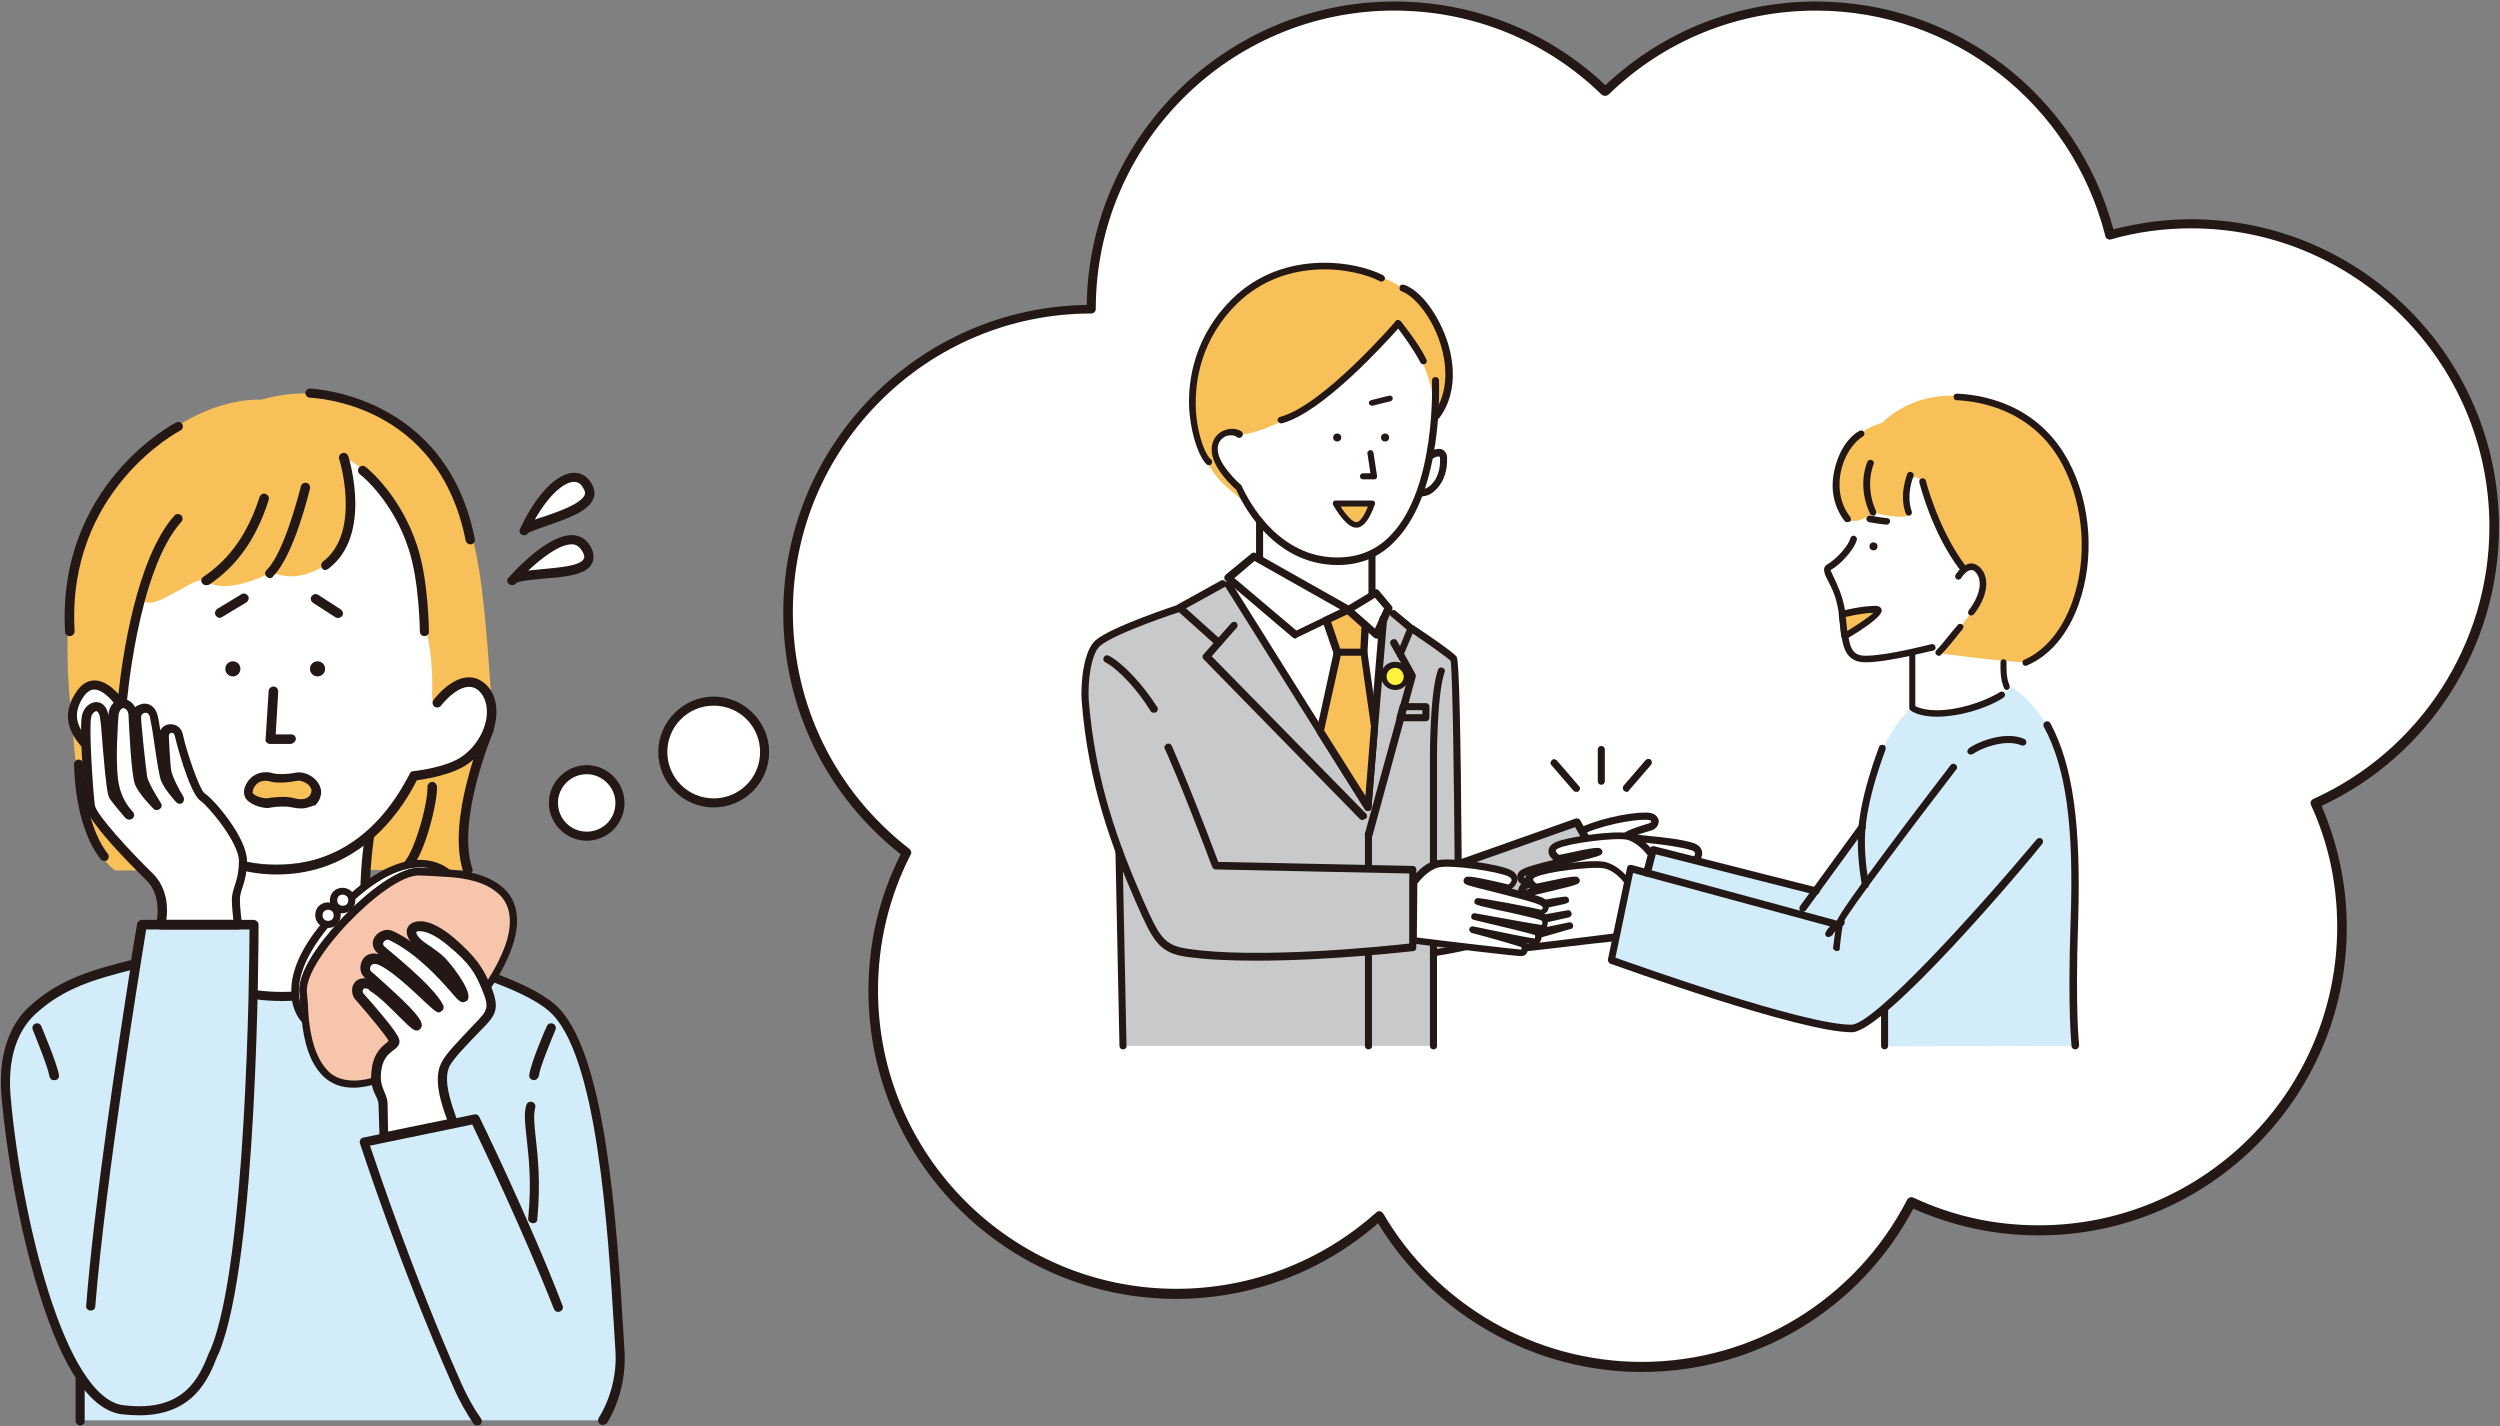 <?xml version="1.0" encoding="utf-8"?>
<!-- Generator: Adobe Illustrator 26.2.1, SVG Export Plug-In . SVG Version: 6.00 Build 0)  -->
<svg version="1.1" id="グループ_415" xmlns="http://www.w3.org/2000/svg" xmlns:xlink="http://www.w3.org/1999/xlink" x="0px"
	 y="0px" viewBox="0 0 496 283" style="enable-background:new 0 0 496 283;" xml:space="preserve">
<rect x="0" y="0" width="496" height="283" fill="#808080" stroke="none"/>
<style type="text/css">
	.st0{fill:#FFFFFF;}
	.st1{fill:#231815;}
	.st2{fill:#D2ECFA;}
	.st3{fill:#F8C058;}
	.st4{fill:#C8C9CA;}
	.st5{fill:none;stroke:#231815;stroke-width:1.459;stroke-linecap:round;stroke-linejoin:round;stroke-miterlimit:10;}
	.st6{fill:#F7C5AB;}
	.st7{fill:#FFF23F;}
</style>
<g>
	<g>
		<path class="st0" d="M494.9,104.5c0-33.2-26.9-60.2-60.2-60.2c-5.6,0-11,0.8-16.1,2.2C412,20.5,388.4,1.2,360.3,1.2
			c-16.3,0-31,6.5-41.8,16.9C307.6,7.6,292.9,1.2,276.6,1.2c-33.2,0-60.2,26.9-60.2,60.2c-33.2,0-60.2,26.9-60.2,60.2
			c0,19.4,9.2,36.7,23.5,47.7c-4.2,8.2-6.6,17.5-6.6,27.4c0,33.2,26.9,60.2,60.2,60.2c15.5,0,29.6-5.9,40.3-15.5
			c10.4,17.9,29.8,30,52.1,30c23.3,0,43.6-13.3,53.5-32.7c7.7,3.6,16.3,5.6,25.3,5.6c33.2,0,60.2-26.9,60.2-60.2
			c0-8.8-1.9-17.1-5.3-24.6C480.4,149.9,494.9,128.9,494.9,104.5z"/>
		<path class="st1" d="M325.7,272.2c-21.3,0-41.2-11.3-52.3-29.5c-11.1,9.7-25.3,15-40,15c-33.7,0-61.1-27.4-61.1-61.1
			c0-9.5,2.1-18.6,6.4-27.1c-14.8-11.7-23.3-29.1-23.3-47.9c0-33.4,26.9-60.6,60.2-61.1c0.5-33.3,27.7-60.2,61.1-60.2
			c15.6,0,30.5,5.9,41.8,16.6c11.4-10.7,26.2-16.6,41.8-16.6c27.7,0,51.8,18.5,59,45.2c5.1-1.3,10.2-2,15.4-2
			c33.7,0,61.1,27.4,61.1,61.1c0,23.7-13.8,45.3-35.2,55.3c3.3,7.7,5,15.8,5,24.1c0,33.7-27.4,61.1-61.1,61.1
			c-8.7,0-17-1.8-24.9-5.3C369,259.8,348.4,272.2,325.7,272.2z M273.6,240.3c0,0,0.1,0,0.1,0c0.3,0,0.5,0.2,0.7,0.4
			c10.6,18.2,30.2,29.5,51.3,29.5c22.3,0,42.5-12.4,52.7-32.2c0.2-0.4,0.8-0.6,1.2-0.4c7.9,3.7,16.2,5.5,24.9,5.5
			c32.7,0,59.2-26.6,59.2-59.2c0-8.4-1.7-16.6-5.2-24.2c-0.2-0.5,0-1,0.5-1.2c21.2-9.6,34.9-30.8,34.9-54
			c0-32.7-26.6-59.2-59.2-59.2c-5.3,0-10.7,0.7-15.9,2.2c-0.2,0.1-0.5,0-0.7-0.1c-0.2-0.1-0.4-0.3-0.4-0.6
			c-6.7-26.3-30.3-44.7-57.4-44.7c-15.5,0-30.1,5.9-41.2,16.7c-0.4,0.3-0.9,0.3-1.3,0C306.7,8,292.1,2.1,276.6,2.1
			c-32.7,0-59.2,26.6-59.2,59.2c0,0.5-0.4,0.9-0.9,0.9c-32.7,0-59.2,26.6-59.2,59.2c0,18.5,8.4,35.6,23.1,47
			c0.4,0.3,0.5,0.8,0.3,1.1c-4.3,8.4-6.5,17.5-6.5,27c0,32.7,26.6,59.2,59.2,59.2c14.7,0,28.8-5.4,39.7-15.2
			C273.2,240.4,273.4,240.3,273.6,240.3z"/>
	</g>
	<g>
		<path class="st0" d="M313.7,164.8c5-2.2,11.7-3.2,13.6-2.9c1.3,0.2,1.2,1.7,0.2,2c-0.4,0.1-4.4,1.3-4.8,1.9s9.2,0.8,13.2,2.1
			c2,0.7,1.1,2.6,0.2,2.7c-0.9,0.1-20-0.5-20-0.5L313.7,164.8z"/>
		<path class="st1" d="M335.3,171.4c-3.5,0-16.4-0.4-19.3-0.5c-0.3,0-0.5-0.2-0.6-0.4l-2.3-5.4c-0.2-0.4,0-0.8,0.4-0.9
			c5.1-2.3,11.9-3.3,14-2.9c0.9,0.2,1.5,0.8,1.6,1.6c0,0.8-0.5,1.5-1.3,1.8c-0.7,0.2-1.9,0.6-2.9,0.9c0.6,0.1,1.2,0.1,1.8,0.2
			c3,0.3,7.1,0.7,9.4,1.5c1.1,0.4,1.7,1.2,1.6,2.2c-0.1,0.9-0.8,1.8-1.6,1.9C336,171.4,335.7,171.4,335.3,171.4z M316.5,169.5
			c7.6,0.2,18.6,0.6,19.4,0.5c0.1,0,0.4-0.3,0.4-0.6c0-0.3-0.2-0.6-0.7-0.7c-2.2-0.7-6.2-1.2-9.1-1.5c-3.8-0.4-4.3-0.5-4.5-1
			c-0.1-0.2,0-0.6,0.1-0.8c0.6-0.8,5-2,5.2-2.1c0.2-0.1,0.3-0.2,0.3-0.3c0-0.2-0.3-0.3-0.4-0.3c-1.6-0.3-7.6,0.5-12.5,2.5
			L316.5,169.5z"/>
	</g>
	<g>
		<circle class="st0" cx="141.6" cy="149.2" r="10.1"/>
		<path class="st1" d="M141.6,160.2c-6.1,0-11-5-11-11s5-11,11-11s11,5,11,11S147.7,160.2,141.6,160.2z M141.6,140
			c-5.1,0-9.2,4.1-9.2,9.2s4.1,9.2,9.2,9.2s9.2-4.1,9.2-9.2S146.7,140,141.6,140z"/>
	</g>
	<g>
		<circle class="st0" cx="116.4" cy="159.3" r="6.6"/>
		<path class="st1" d="M116.4,166.8c-4.1,0-7.5-3.4-7.5-7.5s3.4-7.5,7.5-7.5s7.5,3.4,7.5,7.5S120.6,166.8,116.4,166.8z M116.4,153.6
			c-3.1,0-5.7,2.5-5.7,5.7c0,3.1,2.5,5.7,5.7,5.7s5.7-2.5,5.7-5.7C122.1,156.2,119.5,153.6,116.4,153.6z"/>
	</g>
	<g>
		<path class="st2" d="M15.9,281.8h103.7c0,0,3.3-5.7,3.3-10c0-14.3-2.6-35.6-4.7-50.1c-1.4-9.7-6.7-20.3-9.2-21.9
			c-10.4-7.1-28.6-11.9-28.6-11.9l-48.8,1.2c0,0-15.2,3.4-24.4,10.6c-2.1,1.6-5.1,5.1-5.5,7.9c-2.4,18.1,5,50.5,14.1,66.4
			C16.4,274.9,15.9,281.8,15.9,281.8"/>
	</g>
	<g>
		<path class="st1" d="M94.7,282.8c-0.3,0-0.6-0.1-0.8-0.4c-1.4-2.1-2.8-4.5-4-7.3c-10.7-24.2-18.4-48-18.5-48.3
			c-0.1-0.2,0-0.5,0.1-0.7s0.4-0.4,0.6-0.4l22-4.6c0.4-0.1,0.8,0.1,1,0.5c0.1,0.2,9.8,20,16.5,37.4c0.2,0.5,0,1-0.5,1.2
			c-0.5,0.2-1,0-1.2-0.5c-6.1-15.5-14.5-33-16.2-36.6l-20.3,4.2c1.6,4.7,8.6,25.7,18.1,47.1c1.2,2.7,2.5,5,3.9,7
			c0.3,0.4,0.2,1-0.2,1.3C95.1,282.7,94.9,282.8,94.7,282.8z"/>
	</g>
	<g>
		<path class="st1" d="M119.6,282.7c-0.2,0-0.3,0-0.5-0.1c-0.4-0.3-0.6-0.8-0.3-1.3c2.4-3.9,3.6-8.7,3.3-13.3l-0.2-3.3
			c-1.3-21-3.4-56.1-13.1-64.2c-5.3-4.5-18.3-8.2-26.1-10.4c-1.4-0.4-2.5-0.7-3.5-1c-0.5-0.1-0.8-0.7-0.6-1.1
			c0.1-0.5,0.7-0.8,1.1-0.6c1,0.3,2.1,0.6,3.5,1c7.9,2.2,21.2,6,26.8,10.8c10.3,8.7,12.4,44.3,13.7,65.5l0.2,3.3
			c0.3,5-0.9,10.1-3.5,14.4C120.2,282.5,119.9,282.7,119.6,282.7z"/>
	</g>
	<g>
		<path class="st1" d="M105.7,242.7C105.7,242.7,105.7,242.7,105.7,242.7c-0.6-0.1-1-0.5-0.9-1c0.7-7.1,0.1-12.1-0.3-15.7
			c-0.3-2.9-0.6-4.9-0.1-6.7c0.1-0.5,0.6-0.8,1.1-0.7c0.5,0.1,0.8,0.6,0.7,1.1c-0.4,1.5-0.2,3.4,0.1,6.1c0.4,3.7,1,8.8,0.3,16.1
			C106.6,242.4,106.2,242.7,105.7,242.7z"/>
	</g>
	<g>
		<path class="st1" d="M105.9,214.3c0,0-0.1,0-0.1,0c-0.5-0.1-0.9-0.5-0.8-1c0.3-2.4,3.3-9.4,3.5-9.7c0.2-0.5,0.7-0.7,1.2-0.5
			c0.5,0.2,0.7,0.7,0.5,1.2c-0.8,2-3.1,7.4-3.3,9.2C106.7,214,106.4,214.3,105.9,214.3z"/>
	</g>
	<g>
		<path class="st1" d="M10.7,214.3c-0.5,0-0.8-0.3-0.9-0.8c-0.3-1.8-2.5-7.2-3.3-9.2c-0.2-0.5,0-1,0.5-1.2c0.5-0.2,1,0,1.2,0.5
			c0.1,0.3,3.1,7.3,3.5,9.7c0.1,0.5-0.3,1-0.8,1C10.8,214.3,10.8,214.3,10.7,214.3z"/>
	</g>
	<g>
		<path class="st3" d="M14.4,143.3c0,0,2.9,7.5,13.4,10.1c2.2,0.5,5,10.2,12,14.6c1.7,1.1,2.9,4.7,2.9,4.7H22.8
			C15,167,14.4,143.3,14.4,143.3z"/>
	</g>
	<g>
		<path class="st3" d="M96.4,147c-7.4,8.8-13.6,5-14.2,7c-1.2,4.4-13.7,18.6-13.7,18.6h24.3C92.8,172.6,90.8,153.7,96.4,147z"/>
	</g>
	<g>
		<path class="st0" d="M37,166.8c3.8,1.9,11.7,5.8,17,5.8c5.3,0,15-1.7,18.9-6.6c-0.7,7.3-3.3,22.2,7.3,21.6l-8.8,6.5
			c-8.6,3.8-24.6,3.5-33.2-0.4l-8.1-6.2C40.6,185.1,37.7,173.8,37,166.8z"/>
	</g>
	<g>
		<path class="st0" d="M95.9,135.7c-1.4-1-3.3-2-6.5,0.3c-1.7,1.3-3.3,2.9-3.4,3c0,0,6.8-55.3-31.1-55.3
			c-36.5,0-30.7,51.8-30.3,55.5l-0.1-0.2c-0.3-0.4-2.7-3.6-5.7-3.7c-1.4,0-2.2,0.3-3.2,1.6c-4,5.5-0.8,9,1,11.1
			c2.1,2.5,8.7,5,10.4,5.6l1.4,0.4c3.8,8.5,11.4,17.5,26.4,17.5c14.8,0,22.6-8.9,26.8-17.4l4.8-0.4c2.2-0.5,4.8-1.3,6.6-2.6
			c3.4-2.5,5-6.1,5-10C98.1,138.6,97.7,136.9,95.9,135.7z"/>
	</g>
	<g>
		<path class="st3" d="M24.4,140.5c-8.8-10.6-9.7,3.5-9.7,3.5c-1.4-5.4-1.6-17.5-1-23.9c0.3-3.8,1-12.5,8.7-23.2
			C36.1,78,51.8,79.3,51.8,79.3c17.3-4.9,31.4,5.3,36.3,14.1c6.7,12,7.5,18.2,9.5,46.7c0.1,1.7-1.9-7.5-6.1-4.3
			c-9.7,7.4-3.2,4-7.3-12.4c-1.5-5.9-0.8-13.3-3.9-18.7c-5.2-9.1-9.3-13.3-12.3-13.8c0,0,3.9,17-3.5,21.3c-6.9,4-9.6,1.1-11,1.6
			c-1.3,0.5-8.9,4.3-12.7,1.4c-1.7-1.3-9.5,5.6-12,4.2C26.6,118.1,24.4,140.5,24.4,140.5z"/>
	</g>
	<g>
		<path class="st1" d="M43.6,122.6c-0.3,0-0.6-0.2-0.8-0.5c-0.3-0.4-0.1-1,0.3-1.3l4.8-2.9c0.4-0.3,1-0.1,1.3,0.3
			c0.3,0.4,0.1,1-0.3,1.3l-4.8,2.9C43.9,122.5,43.7,122.6,43.6,122.6z"/>
	</g>
	<g>
		<path class="st1" d="M67.1,122.6c-0.2,0-0.3,0-0.5-0.1l-4.5-2.9c-0.4-0.3-0.6-0.8-0.3-1.3c0.3-0.4,0.8-0.6,1.3-0.3l4.5,2.9
			c0.4,0.3,0.6,0.8,0.3,1.3C67.7,122.4,67.4,122.6,67.1,122.6z"/>
	</g>
	<g>
		<circle class="st1" cx="46.2" cy="132.7" r="1.5"/>
	</g>
	<g>
		<circle class="st1" cx="63" cy="132.7" r="1.5"/>
	</g>
	<g>
		<path class="st1" d="M33,187.8c-0.4,0-0.7-0.2-0.9-0.6c-0.2-0.5,0.1-1,0.5-1.2c5.6-2.2,4.2-15.3,3.3-20.1c-0.1-0.5,0.2-1,0.7-1.1
			c0.5-0.1,1,0.2,1.1,0.7c0.2,0.8,3.8,19.1-4.4,22.2C33.2,187.7,33.1,187.8,33,187.8z"/>
	</g>
	<g>
		<path class="st1" d="M64.6,113.1c-0.3,0-0.6-0.1-0.7-0.4c-0.3-0.4-0.2-1,0.2-1.3c7.6-5.8,3.3-20.1,3.2-20.3
			c-0.2-0.5,0.1-1,0.6-1.2c0.5-0.2,1,0.1,1.2,0.6c0.2,0.6,4.8,15.7-3.9,22.3C64.9,113,64.7,113.1,64.6,113.1z"/>
	</g>
	<g>
		<path class="st1" d="M40.9,116.1c-0.3,0-0.6-0.1-0.8-0.4c-0.3-0.4-0.2-1,0.3-1.3c5.2-3.5,8.8-8.6,11.1-15.8
			c0.2-0.5,0.7-0.8,1.2-0.6c0.5,0.2,0.8,0.7,0.6,1.2c-2.4,7.6-6.2,13-11.8,16.8C41.2,116.1,41.1,116.1,40.9,116.1z"/>
	</g>
	<g>
		<path class="st1" d="M84.2,126.2c-0.5,0-0.9-0.4-0.9-0.9c0-0.1-0.1-9.9-2.2-16.3c-3.1-9.7-9.6-14.9-9.7-14.9
			c-0.4-0.3-0.5-0.9-0.2-1.3c0.3-0.4,0.9-0.5,1.3-0.2c0.3,0.2,7,5.6,10.3,15.8c2.2,6.7,2.3,16.5,2.3,16.9
			C85.2,125.8,84.7,126.2,84.2,126.2C84.2,126.2,84.2,126.2,84.2,126.2z"/>
	</g>
	<g>
		<path class="st1" d="M57.6,147.6h-4c-0.3,0-0.5-0.1-0.7-0.3c-0.2-0.2-0.3-0.4-0.2-0.7l0.6-9.5c0-0.5,0.5-0.9,1-0.9
			c0.5,0,0.9,0.5,0.9,1l-0.5,8.5h3.1c0.5,0,0.9,0.4,0.9,0.9S58.1,147.6,57.6,147.6z"/>
	</g>
	<g>
		<path class="st1" d="M56,198.6c-15.5,0-24.5-8.5-24.9-8.8c-0.4-0.4-0.4-0.9,0-1.3c0.3-0.4,0.9-0.4,1.3,0c0.1,0.1,8.9,8.3,23.6,8.3
			c14.7,0,22.6-9.1,22.6-9.2c0.3-0.4,0.9-0.4,1.3-0.1c0.4,0.3,0.4,0.9,0.1,1.3C79.8,189.2,71.6,198.6,56,198.6z"/>
	</g>
	<g>
		<path class="st1" d="M54.9,173.5c-15.8,0-24.1-12-27.8-19.5c-1.8-0.6-8.6-3.1-10.7-5.6c-1.8-2.1-5-6-1-11.5
			c1.2-1.6,2.5-1.9,3.4-1.9c1.9,0,3.6,1.5,4.7,2.7c0.7-6.8,3.5-26.9,11.1-35.4c0.3-0.4,0.9-0.4,1.3-0.1c0.4,0.3,0.4,0.9,0.1,1.3
			c-8.7,9.6-10.9,36.3-10.9,36.6c0,0.4-0.3,0.7-0.7,0.8c-0.4,0.1-0.8-0.1-1-0.4c-0.7-1-2.8-3.7-4.7-3.7c-0.7,0-1.3,0.4-1.9,1.1
			c-2.9,4-1.2,6.6,0.9,9.2c1.7,2,8,4.4,10.3,5.2c0.2,0.1,0.4,0.2,0.5,0.5c3.4,7,11.3,18.8,26.3,18.8c7.9,0,18.8-3.1,26.5-18.1
			c0.1-0.3,0.4-0.5,0.7-0.5c0.1,0,6.7-0.7,9.8-3c2.9-2.1,4.8-5.6,4.8-8.8c0-1.9-0.7-3.5-1.9-4.4c-3.1-2.2-7.2,3.2-7.2,3.2
			c-0.3,0.4-0.9,0.5-1.3,0.2c-0.4-0.3-0.5-0.9-0.2-1.3c0.2-0.3,5.2-6.9,9.8-3.6c1.7,1.2,2.7,3.3,2.7,5.9c0,3.9-2.1,7.8-5.6,10.3
			c-3,2.2-8.5,3.1-10.2,3.3C79.1,162,70.6,173.5,54.9,173.5z"/>
	</g>
	<g>
		<path class="st1" d="M93.3,108c-0.4,0-0.8-0.3-0.9-0.7C87,79.9,62.5,79,61.5,78.9c-0.5,0-0.9-0.4-0.9-0.9c0-0.5,0.4-0.9,0.9-0.9
			c0.3,0,27,1,32.7,29.8c0.1,0.5-0.2,1-0.7,1.1C93.5,108,93.4,108,93.3,108z"/>
	</g>
	<g>
		<path class="st1" d="M92.8,173.5c-0.4,0-0.7-0.2-0.9-0.6c-3.4-10.3,4-27.8,4.3-28.5c0.2-0.5,0.7-0.7,1.2-0.5
			c0.5,0.2,0.7,0.7,0.5,1.2c-0.1,0.2-7.4,17.5-4.2,27.2c0.2,0.5-0.1,1-0.6,1.2C93,173.5,92.9,173.5,92.8,173.5z"/>
	</g>
	<g>
		<path class="st1" d="M13.8,126.2c-0.5,0-0.9-0.4-0.9-0.9C11.3,96.1,34.7,83.9,35,83.8c0.5-0.2,1,0,1.2,0.4c0.2,0.5,0,1-0.4,1.2
			c-0.2,0.1-22.6,11.8-21,39.8C14.8,125.8,14.4,126.2,13.8,126.2C13.9,126.2,13.8,126.2,13.8,126.2z"/>
	</g>
	<g>
		<path class="st1" d="M20.7,170.8c-0.3,0-0.5-0.1-0.7-0.3c-5.3-6.7-5.3-18.4-5.3-18.9c0-0.5,0.4-0.9,0.9-0.9c0.5,0,0.9,0.4,0.9,0.9
			c0,0.1,0,11.6,4.9,17.8c0.3,0.4,0.2,1-0.2,1.3C21.1,170.8,20.9,170.8,20.7,170.8z"/>
	</g>
	<g>
		<path class="st1" d="M53.6,114.7c-0.2,0-0.5-0.1-0.7-0.3c-0.4-0.4-0.4-0.9,0-1.3c3.7-3.7,6.7-16.4,6.8-16.6
			c0.1-0.5,0.6-0.8,1.1-0.7c0.5,0.1,0.8,0.6,0.7,1.1c-0.1,0.5-3.2,13.4-7.3,17.4C54.1,114.6,53.8,114.7,53.6,114.7z"/>
	</g>
	<g>
		<path class="st3" d="M49.5,156.2c1.1-2.7,3.6-2.4,4.3-2.2c1.4,0.4,3.8,0.2,5.1-0.1c1.2-0.3,3.6,0.8,3.9,2.7
			c0.2,1.2-1.1,3.6-4.5,2.7c-1.6-0.5-3.6-0.2-5.1,0C52.6,159.3,48.5,158.7,49.5,156.2z"/>
		<path class="st1" d="M59.7,160.4c-0.5,0-1.1-0.1-1.7-0.2c-1.3-0.3-2.9-0.2-4.2,0l-0.5,0.1c-0.6,0.1-3.2-0.3-4.4-1.7
			c-0.4-0.5-0.7-1.4-0.3-2.5l0,0c1.3-3.2,4.4-3.1,5.5-2.7c1.1,0.3,3.2,0.2,4.6-0.1c0.9-0.2,2.2,0.1,3.2,0.8c1,0.7,1.6,1.6,1.8,2.7
			c0.1,0.8-0.2,2.1-1.2,3C62,159.8,61.1,160.4,59.7,160.4z M56.2,158.1c0.8,0,1.6,0.1,2.3,0.3c1.2,0.3,2.1,0.2,2.7-0.3
			c0.5-0.4,0.6-1,0.6-1.3c-0.1-0.7-0.7-1.2-1-1.4c-0.7-0.4-1.4-0.6-1.8-0.5c-1.4,0.3-4,0.6-5.6,0.1c0,0-2.3-0.7-3.2,1.7l0,0
			c-0.1,0.4-0.1,0.6,0,0.7c0.5,0.7,2.3,1,2.7,1l0.5-0.1C54.4,158.2,55.3,158.1,56.2,158.1z"/>
	</g>
	<g>
		<path class="st0" d="M104,105.3c4.7-9.8,10.5-13.2,12.8-8.5C119.1,101.5,104.8,103.6,104,105.3z"/>
		<path class="st1" d="M104,106.2c-0.1,0-0.3,0-0.4-0.1c-0.5-0.2-0.7-0.8-0.4-1.2c0,0,0,0,0,0l0,0c3.2-6.9,7.4-11.1,10.7-11.1
			c0,0,0,0,0,0c1.6,0,2.9,0.9,3.7,2.6c0.4,0.9,0.5,1.7,0.1,2.6c-1,2.5-5.4,4-9.2,5.3c-1.4,0.5-3.4,1.2-3.8,1.5
			C104.6,106.1,104.3,106.2,104,106.2z M113.9,95.6C113.9,95.6,113.9,95.6,113.9,95.6c-1.9,0-4.9,2.4-7.8,7.5
			c0.5-0.2,1.1-0.4,1.8-0.6c2.9-1,7.3-2.5,8.1-4.3c0.1-0.3,0.1-0.7-0.1-1C115.4,96.1,114.8,95.6,113.9,95.6z"/>
	</g>
	<g>
		<path class="st0" d="M101.6,115.2c0,0,11.4-13.1,14.9-6.1C119.6,115.2,103.2,112.8,101.6,115.2z"/>
		<path class="st1" d="M101.6,116.1c-0.2,0-0.4-0.1-0.6-0.2c-0.4-0.3-0.5-0.8-0.2-1.2c0.1-0.1,0.2-0.2,0.3-0.3
			c1.4-1.6,8.2-8.8,12.9-8.2c1.4,0.2,2.6,1,3.3,2.5c0.6,1.2,0.6,2.3,0.1,3.2c-1.2,2.2-5.5,2.6-9.6,2.9c-1.9,0.2-4.8,0.4-5.4,0.9
			c0,0.1-0.1,0.1-0.1,0.1C102.1,116,101.8,116.1,101.6,116.1z M113.4,108c-2.5,0-6,2.8-8.6,5.2c0.8-0.1,1.8-0.2,2.9-0.3
			c3.1-0.3,7.4-0.6,8.1-2c0.1-0.1,0.3-0.5-0.2-1.4c-0.5-0.9-1.1-1.4-1.9-1.5C113.7,108,113.5,108,113.4,108z"/>
	</g>
	<g>
		<path class="st1" d="M72.9,184.4c-0.4,0-0.8-0.3-0.9-0.8c-1.3-6.8,0.3-17.2,0.4-17.7c0.1-0.5,0.5-0.8,1-0.8c0.5,0.1,0.8,0.5,0.8,1
			c0,0.1-1.6,10.6-0.4,17.1c0.1,0.5-0.2,1-0.7,1.1C73,184.3,72.9,184.4,72.9,184.4z"/>
	</g>
	<g>
		<path class="st1" d="M79.9,173.5c-0.3,0-0.6-0.2-0.8-0.5c-0.2-0.4-0.1-1,0.4-1.3c2.5-1.4,5.5-12.5,5.3-15.6c0-0.5,0.4-0.9,0.9-1
			c0.5,0,0.9,0.4,1,0.9c0.2,2.9-2.7,15.3-6.2,17.3C80.2,173.5,80,173.5,79.9,173.5z"/>
	</g>
	<g>
		<path class="st2" d="M28.2,183.4h22.1c0,0,1.3,96.3-18.6,96.3C2.2,279.7,28.2,183.4,28.2,183.4z"/>
	</g>
	<g>
		<path class="st0" d="M29.5,173.8c-1.7-1.7-11.3-11.3-11.6-14c-0.3-2.7-1.3-15.6-0.7-17.9s3-2.6,3.5,0c0.5,2.6,1.1,15,1.8,16
			c0.7,1,3.1,3.8,3.1,3.8s-2.6-2.5-3.1-7.1s0-11.8,0.1-12.7c0.3-3.4,3.7-2.9,3.8,0c0,2.4,0.5,11.6,1.2,13.4s3.5,4.5,3.5,4.5
			s-2.6-3.8-2.9-5.6s-1.3-11.6-1.2-12.3c0.4-1.7,2.9-2,3.5,0c0.5,2,1.6,11.2,2.3,12.8c0.7,1.6,2.9,3.9,2.9,3.9s-2.5-4-2.6-6.1
			s-0.4-5.6-0.4-6.4c-0.1-1.8,2.6-2.2,3-0.1c0.4,1.8,3.1,11.1,4.7,12.2c1.6,1,8,8.5,8,12.6c0,4.1-1.4,5.5-1.4,7.7s0.5,4.9,0.5,4.9
			H31.9C31.9,183.4,33.5,177.5,29.5,173.8z"/>
		<path class="st1" d="M47.3,184.4H31.9c-0.3,0-0.6-0.1-0.7-0.4c-0.2-0.2-0.2-0.5-0.2-0.8c0-0.1,1.4-5.4-2.1-8.7l0,0
			c-0.1-0.1-11.5-11.1-11.9-14.5c-0.2-2-1.4-15.6-0.7-18.2c0.4-1.5,1.6-2.5,2.8-2.5c1,0,2.1,0.7,2.4,2.6c0,0,0,0,0,0
			c0.2-2.3,1.6-3.2,2.9-3.2c0.9,0,1.9,0.6,2.4,1.6c0.5-0.4,1.1-0.6,1.7-0.7c1.3-0.1,2.3,0.8,2.7,2.1c0.2,0.6,0.4,1.8,0.6,3.2
			c0.4-0.7,1-1.1,1.8-1.2c1.1-0.1,2.4,0.5,2.7,2.1c0.5,2.6,3.2,10.8,4.3,11.6c1.8,1.1,8.4,8.8,8.4,13.4c0,2.5-0.5,4.1-0.9,5.3
			c-0.3,0.9-0.5,1.6-0.5,2.3c0,2.1,0.4,4.7,0.4,4.8c0,0.3,0,0.5-0.2,0.7C47.9,184.2,47.6,184.4,47.3,184.4z M33,182.5h13.3
			c-0.1-1-0.3-2.6-0.3-4c0-1.1,0.3-1.9,0.6-2.9c0.4-1.2,0.8-2.6,0.8-4.8c0-3.7-6.2-11-7.6-11.9c-2.3-1.5-5.1-12.7-5.1-12.8
			c-0.1-0.7-0.5-0.7-0.7-0.7c-0.1,0-0.5,0.1-0.5,0.6c0,0.7,0.2,4.3,0.4,6.4c0.1,1.5,1.8,4.6,2.5,5.7c0.2,0.4,0.1,0.9-0.2,1.2
			c-0.4,0.3-0.9,0.2-1.2-0.1c-0.1-0.1-2.3-2.5-3-4.2c-0.4-0.9-0.8-3.6-1.4-7.6c-0.3-2.3-0.7-4.4-0.9-5.3c-0.2-0.6-0.6-0.7-0.8-0.7
			c-0.3,0-0.8,0.2-0.9,0.7c-0.1,0.8,0.9,10.1,1.2,12c0.2,1.1,1.8,3.8,2.7,5.2c0.3,0.4,0.2,0.9-0.2,1.2c-0.4,0.3-0.9,0.3-1.2,0
			c-0.3-0.3-2.9-2.9-3.7-4.8c-0.8-2-1.2-11.8-1.3-13.7c0-0.9-0.5-1.5-1-1.5c-0.5,0-0.9,0.6-1,1.5c-0.1,1.6-0.6,8.4-0.1,12.5
			c0.3,2.8,1.5,4.8,2.3,5.8c0.4,0.5,0.7,0.8,0.7,0.8c0.3,0.4,0.3,0.9-0.1,1.3c-0.4,0.3-0.9,0.3-1.3,0c0,0-0.3-0.3-0.8-0.9
			c-0.8-0.9-1.9-2.3-2.4-3c-0.5-0.7-0.8-3-1.4-10.1c-0.2-2.7-0.4-5.3-0.6-6.2c-0.1-0.6-0.4-1.1-0.7-1.1c-0.3,0-0.8,0.4-1,1.1
			c-0.5,2,0.3,14.2,0.7,17.5c0.2,1.9,7.5,9.7,11.3,13.4l0,0C33.4,176.2,33.3,180.5,33,182.5z"/>
	</g>
	<g>
		<path class="st1" d="M27.6,280.8c-1,0-2.2-0.1-3.4-0.2c-6.2-0.8-11.7-8.8-16.4-24c-4.2-13.3-6.6-28.9-7.5-39
			c-0.9-10.1,2.9-15.4,5.2-17.6c6.2-5.9,13.4-7.7,20.4-9.5l0.1,0c0.7-4.4,1.2-7.1,1.2-7.2c0.1-0.4,0.5-0.8,0.9-0.8h22.2
			c0.2,0,0.5,0.1,0.7,0.3c0.2,0.2,0.3,0.4,0.3,0.7c0,2.7-0.1,66.3-7.9,85l-0.3,0.6C41.4,273.5,38.4,280.8,27.6,280.8z M25.8,192.5
			c-6.9,1.8-13.3,3.5-19,8.9c-2.1,2-5.5,6.7-4.7,16.1c2.1,23.9,10.7,59.9,22.4,61.3c12.2,1.5,15.1-5.7,17-10.5l0.3-0.6
			c7.1-17.1,7.7-75.3,7.7-83.3H29c-1,6.2-8,48.9-10.1,74.8c0,0.5-0.5,0.9-1,0.8c-0.5,0-0.9-0.5-0.8-1
			C18.7,238.6,23.4,207.7,25.8,192.5z"/>
	</g>
	<g>
		<path class="st1" d="M15.9,282.8c-0.5,0-0.9-0.4-0.9-0.9V273c0-0.5,0.4-0.9,0.9-0.9c0.5,0,0.9,0.4,0.9,0.9v8.9
			C16.9,282.4,16.4,282.8,15.9,282.8z"/>
	</g>
	<g>
		<polygon class="st0" points="249.9,101.7 272.3,101.7 272.3,118 266.6,122.4 249.9,113.6 		"/>
	</g>
	<g>
		<path class="st0" d="M266.2,58.4c23.9,0,18.2,29.5,17.6,32.1c0,0,2.1-1.6,2.6,0.5c0.5,2-1.2,6.6-4.6,6.8c0,0-4.3,13.6-15.7,13.6
			s-17.9-8.7-20.3-14.6c-0.6-1.5-8.4-6.9-3-10.8c1.6-1.2,3,0.2,3,0.2S243.9,58.4,266.2,58.4z"/>
	</g>
	<g>
		<path class="st3" d="M276.3,56c-2.1-1-17.5-8.8-30.7,3.1s-10,30-3,36.8c1.6,1.5,4.9,4.2,4.9,4.2l-1.7-3.3c0,0-7.9-6.7-3.5-10.4
			c1.6-1.3,3-0.5,3.5-0.2c0.5,0.3,13.8-1.1,31.6-22.1c0.6-0.7,7.3,9.7,7.3,18.4C284.8,83.3,294.2,65,276.3,56z"/>
	</g>
	<g>
		<path class="st1" d="M254.2,84c-0.3,0-0.6-0.2-0.7-0.5c-0.1-0.4,0.1-0.7,0.5-0.8c8.4-2.2,22.8-18.8,22.9-19
			c0.1-0.2,0.3-0.3,0.5-0.2c0.2,0,0.4,0.1,0.5,0.2c0.1,0.2,3.4,4.1,5.1,7.6c0.2,0.3,0,0.8-0.3,0.9c-0.3,0.2-0.8,0-0.9-0.3
			c-1.3-2.5-3.4-5.4-4.4-6.7c-2.8,3.1-15.1,16.7-23.1,18.8C254.4,84,254.3,84,254.2,84z"/>
	</g>
	<g>
		<path class="st1" d="M281.8,98.5c-0.4,0-0.7-0.3-0.7-0.7s0.3-0.7,0.7-0.7c0.9,0,1.7-0.4,2.3-1.1c1.1-1.1,1.7-3,1.6-5
			c0-0.1,0-0.3-0.1-0.4c-0.2-0.1-0.8,0-1.4,0.4c-0.3,0.2-0.7,0.2-1-0.2c-0.2-0.3-0.2-0.7,0.2-1c0.7-0.5,1.9-1,2.8-0.6
			c0.3,0.2,0.9,0.6,0.9,1.6c0.1,2.4-0.6,4.6-1.9,6C284.2,98,283.1,98.5,281.8,98.5z"/>
	</g>
	<g>
		<path class="st1" d="M265.4,112.1c-13.3,0-19.4-13.2-20.1-14.9c-0.8-0.7-4.7-4.3-4.9-7.7c-0.1-1.7,0.6-3.1,2-3.9
			c1.3-0.7,2.9-0.7,3.9,0c0.3,0.2,0.4,0.7,0.1,1c-0.2,0.3-0.7,0.4-1,0.1c-0.5-0.4-1.6-0.5-2.5,0c-0.6,0.4-1.4,1.1-1.3,2.6
			c0.2,3.1,4.5,6.8,4.6,6.9c0.1,0.1,0.2,0.2,0.2,0.3c0.1,0.1,5.8,14.1,18.9,14.1c4.3,0,7.9-1.5,10.7-4.5c9-9.4,8.1-30.3,8.1-30.6
			c0-0.4,0.3-0.7,0.7-0.7c0.4,0,0.7,0.3,0.7,0.7c0,0.9,0.9,21.7-8.5,31.6C274,110.4,270.1,112.1,265.4,112.1z"/>
	</g>
	<g>
		<path class="st1" d="M284.8,83.3c-0.1,0-0.3,0-0.4-0.1c-0.3-0.2-0.4-0.7-0.1-1c3.5-4.7,2.5-10.6,1.6-13.6
			c-1.5-5.1-4.9-9.7-7.8-10.8c-0.4-0.1-0.5-0.5-0.4-0.9s0.5-0.5,0.9-0.4c3.4,1.2,7,6.2,8.7,11.7c1.7,5.7,1.1,11-1.8,14.8
			C285.2,83.2,285,83.3,284.8,83.3z"/>
	</g>
	<g>
		<path class="st1" d="M239.9,92.3c-0.1,0-0.3,0-0.4-0.1c-1.4-1.1-3-5.2-3.5-10.2c-0.4-4.7,0.1-13.7,7.5-21.7
			c10.2-11.1,25.3-8.6,30.9-5.7c0.3,0.2,0.5,0.6,0.3,0.9c-0.2,0.3-0.6,0.5-0.9,0.3c-5.4-2.8-19.6-5.1-29.3,5.4
			c-7.1,7.7-7.5,16.3-7.2,20.7c0.4,5.2,2.1,8.6,2.9,9.2c0.3,0.2,0.4,0.7,0.1,1C240.3,92.2,240.1,92.3,239.9,92.3z"/>
	</g>
	<g>
		<path class="st1" d="M272.2,118.7c-0.4,0-0.7-0.3-0.7-0.7v-8.1c0-0.4,0.3-0.7,0.7-0.7s0.7,0.3,0.7,0.7v8.1
			C272.9,118.4,272.6,118.7,272.2,118.7z"/>
	</g>
	<g>
		<path class="st1" d="M249.9,114.6c-0.4,0-0.7-0.3-0.7-0.7v-10.5c0-0.4,0.3-0.7,0.7-0.7s0.7,0.3,0.7,0.7v10.5
			C250.6,114.3,250.3,114.6,249.9,114.6z"/>
	</g>
	<g>
		<g>
			<path class="st1" d="M272.6,95.1h-2.2c-0.3,0-0.6-0.3-0.6-0.6s0.3-0.6,0.6-0.6h1.5l-0.6-3.9c-0.1-0.3,0.2-0.6,0.5-0.7
				c0.3-0.1,0.6,0.2,0.7,0.5l0.7,4.6c0,0.2,0,0.3-0.1,0.5C273,95.1,272.8,95.1,272.6,95.1z"/>
		</g>
		<g>
			<path class="st3" d="M272.2,99.9H265c0,0,2.3,4.2,4.1,4.2C270.9,104.1,272.2,99.9,272.2,99.9z"/>
			<path class="st1" d="M269.1,104.7c-2,0-4.2-3.8-4.6-4.5c-0.1-0.2-0.1-0.4,0-0.6c0.1-0.2,0.3-0.3,0.5-0.3h7.2
				c0.2,0,0.4,0.1,0.5,0.2c0.1,0.1,0.1,0.3,0.1,0.5C272.5,100.8,271.2,104.7,269.1,104.7z M266,100.5c0.9,1.5,2.3,3.1,3.1,3.1
				c0.8,0,1.7-1.6,2.3-3.1H266z M272.2,100.5L272.2,100.5L272.2,100.5z"/>
		</g>
		<g>
			<path class="st1" d="M272.2,80.5c-0.3,0-0.5-0.2-0.6-0.4c-0.1-0.3,0.1-0.6,0.4-0.7l3.6-0.9c0.3-0.1,0.6,0.1,0.7,0.4
				c0.1,0.3-0.1,0.6-0.4,0.7l-3.6,0.9C272.3,80.5,272.2,80.5,272.2,80.5z"/>
		</g>
		<g>
			<g>
				<circle class="st1" cx="265.3" cy="86.8" r="0.8"/>
			</g>
			<g>
				<circle class="st1" cx="274.8" cy="86.8" r="0.8"/>
			</g>
		</g>
	</g>
	<g>
		<path class="st4" d="M222.8,207.5h61.5l0-18.5c0,0.7,13.3-2.5,16.2-3.4l20.3-8.2l-8.1-14.3c0,0-22,8-23.5,8.4
			c-1.2,0.3,0.8-38.2-0.9-40.7l-13-9.8l-0.9,1.7l-3.1,37.1l-27.7-43.8V115l-9.8,5.6c0,0-15.3,4.9-16,6.9
			c-5.6,13.8-0.4,28.4,4.2,42.1"/>
	</g>
	<g>
		<polygon class="st0" points="273.1,117.8 267.5,121 248.8,110.5 243.7,114.7 243.7,115.9 271.4,159.8 274.5,122.4 275.6,120.7 		
			"/>
	</g>
	<g>
		<path class="st1" d="M273.1,126.7c-0.2,0-0.3-0.1-0.5-0.2l-5.6-5c-0.2-0.2-0.3-0.4-0.2-0.6c0-0.2,0.2-0.4,0.4-0.6l5.5-3.3
			c0.3-0.2,0.7-0.1,0.9,0.2l2.5,3c0.2,0.2,0.2,0.5,0.1,0.8l-2.4,5.3c-0.1,0.2-0.3,0.4-0.5,0.4C273.2,126.7,273.1,126.7,273.1,126.7z
			 M268.7,121.1l4.1,3.6l1.8-4l-1.8-2.1L268.7,121.1z"/>
	</g>
	<g>
		<path class="st1" d="M257,126.7c-0.2,0-0.3-0.1-0.5-0.2l-13.3-11.3c-0.2-0.1-0.3-0.3-0.3-0.6c0-0.2,0.1-0.4,0.3-0.6l5.1-4.2
			c0.2-0.2,0.6-0.2,0.8-0.1l18.6,10.5c0.2,0.1,0.4,0.4,0.4,0.7c0,0.3-0.2,0.5-0.4,0.6l-10.4,5C257.2,126.7,257.1,126.7,257,126.7z
			 M244.9,114.7l12.3,10.4l8.7-4.2l-17-9.6L244.9,114.7z"/>
	</g>
	<g>
		<path class="st1" d="M271.4,160.9c-0.2,0-0.5-0.1-0.6-0.3l-27.7-44.2c-0.2-0.3-0.1-0.8,0.2-1c0.3-0.2,0.8-0.1,1,0.2l26.5,42.3
			l2.9-35.2c0-0.4,0.4-0.7,0.8-0.7c0.4,0,0.7,0.4,0.7,0.8l-3.1,37.4c0,0.3-0.2,0.6-0.6,0.6C271.6,160.9,271.5,160.9,271.4,160.9z"/>
	</g>
	<g>
		<polygon class="st3" points="270.9,124 270.6,129.4 265.4,129.4 263.2,123 267.5,121 		"/>
		<path class="st1" d="M270.6,130.2C270.6,130.2,270.6,130.2,270.6,130.2l-5.3,0c-0.3,0-0.6-0.2-0.7-0.5l-2.2-6.4
			c-0.1-0.4,0-0.7,0.4-0.9l4.3-2c0.3-0.1,0.6-0.1,0.8,0.1l3.5,3.1c0.2,0.1,0.3,0.4,0.2,0.6l-0.3,5.4
			C271.3,129.8,271,130.2,270.6,130.2z M265.9,128.7l4,0l0.2-4.3l-2.8-2.5l-3.2,1.5L265.9,128.7z"/>
	</g>
	<g>
		<polygon class="st3" points="270.6,129.4 272.8,144.1 271.4,160.1 262,145 265.4,129.4 		"/>
		<path class="st1" d="M271.4,160.9c-0.2,0-0.5-0.1-0.6-0.3l-9.5-15.1c-0.1-0.2-0.1-0.4-0.1-0.5l3.4-15.6c0.1-0.3,0.4-0.6,0.7-0.6
			c0,0,0,0,0,0l5.3,0c0.4,0,0.7,0.3,0.7,0.6l2.1,14.7c0,0.1,0,0.1,0,0.2l-1.3,16c0,0.3-0.2,0.6-0.6,0.6
			C271.6,160.9,271.5,160.9,271.4,160.9z M262.7,144.9l8.2,13l1.1-13.8l-2-14l-4,0L262.7,144.9z"/>
	</g>
	<g>
		<path class="st1" d="M277.9,130.7c-0.1,0-0.2,0-0.3-0.1c-0.4-0.2-0.5-0.6-0.4-1l1.9-4.7l-3.1-2.6c-0.3-0.3-0.4-0.7-0.1-1
			c0.3-0.3,0.7-0.4,1-0.1l3.5,2.9c0.2,0.2,0.3,0.5,0.2,0.8l-2.2,5.2C278.5,130.5,278.2,130.7,277.9,130.7z"/>
	</g>
	<g>
		<path class="st1" d="M271.5,166.3c-0.1,0-0.1,0-0.2,0c-0.4-0.1-0.6-0.5-0.5-0.9l8.6-31.3l-3.5-6.2c-0.2-0.4-0.1-0.8,0.3-1
			c0.4-0.2,0.8-0.1,1,0.3l3.6,6.5c0.1,0.2,0.1,0.4,0.1,0.5l-8.6,31.6C272.1,166.1,271.9,166.3,271.5,166.3z"/>
	</g>
	<g>
		<path class="st1" d="M241.7,128.2c-0.2,0-0.3-0.1-0.5-0.2l-7.7-6.9c-0.2-0.2-0.3-0.4-0.2-0.6c0-0.2,0.2-0.4,0.4-0.6l8.5-4.7
			c0.3-0.2,0.8-0.1,1,0.3s0.1,0.8-0.3,1l-7.6,4.2l6.9,6.2c0.3,0.3,0.3,0.7,0.1,1C242.1,128.2,241.9,128.2,241.7,128.2z"/>
	</g>
	<g>
		<path class="st1" d="M228.9,141.4c-0.2,0-0.5-0.1-0.6-0.3c-2.7-4.4-6.5-8.4-9-9.7c-0.4-0.2-0.5-0.6-0.3-1c0.2-0.4,0.6-0.5,1-0.3
			c2.7,1.4,6.7,5.6,9.6,10.2c0.2,0.3,0.1,0.8-0.2,1C229.2,141.4,229.1,141.4,228.9,141.4z"/>
	</g>
	<g>
		<path class="st1" d="M284.4,189.8c-0.4,0-0.7-0.3-0.7-0.6c-0.1-0.4,0.2-0.8,0.6-0.8c15.1-2.2,31.9-9.6,35.6-11.2l-7.4-13.1
			l-22.9,8.1c-0.2,0.1-0.5,0-0.7-0.1c-0.2-0.1-0.3-0.4-0.3-0.6c-0.1-15.2-0.4-38.2-0.8-40.4c-0.6-0.6-4.5-3.4-8.1-5.8
			c-0.3-0.2-0.4-0.7-0.2-1c0.2-0.3,0.7-0.4,1-0.2c1.8,1.2,7.9,5.3,8.5,6.2c0.5,0.7,0.8,14.2,1,40.1l22.6-8c0.3-0.1,0.7,0,0.9,0.3
			l8.1,14.3c0.1,0.2,0.1,0.4,0.1,0.6c-0.1,0.2-0.2,0.4-0.4,0.4c-0.2,0.1-19.6,9.2-36.7,11.7C284.4,189.8,284.4,189.8,284.4,189.8z"
			/>
	</g>
	<g>
		<path class="st5" d="M296.5,170.2"/>
	</g>
	<g>
		<path class="st5" d="M300.6,172.6"/>
	</g>
	<g>
		<path class="st1" d="M284.4,208.2c-0.4,0-0.7-0.3-0.7-0.7V150c0-0.5,0-12.7,1.6-17.1c0.1-0.4,0.6-0.6,0.9-0.4
			c0.4,0.1,0.6,0.6,0.4,0.9c-1.5,4.2-1.5,16.5-1.5,16.7v57.5C285.1,207.9,284.8,208.2,284.4,208.2z"/>
	</g>
	<g>
		<path class="st1" d="M270.3,162.7c-0.2,0-0.4-0.1-0.5-0.2l-31-31.7c-0.3-0.3-0.3-0.7,0-1l5.5-6.2c0.3-0.3,0.7-0.3,1-0.1
			c0.3,0.3,0.3,0.7,0.1,1l-5,5.7l30.6,31.2c0.3,0.3,0.3,0.8,0,1C270.6,162.6,270.4,162.7,270.3,162.7z"/>
	</g>
	<g>
		<path class="st1" d="M271.5,172.6c-0.4,0-0.7-0.3-0.7-0.7v-6.3c0-0.4,0.3-0.7,0.7-0.7s0.7,0.3,0.7,0.7v6.3
			C272.3,172.3,271.9,172.6,271.5,172.6z"/>
	</g>
	<g>
		<path class="st1" d="M271.5,208.2c-0.4,0-0.7-0.3-0.7-0.7v-18.2c0-0.4,0.3-0.7,0.7-0.7s0.7,0.3,0.7,0.7v18.2
			C272.3,207.9,271.9,208.2,271.5,208.2z"/>
	</g>
	<g>
		<path class="st1" d="M282.9,143.1h-5.1c-0.2,0-0.4-0.1-0.6-0.3c-0.1-0.2-0.2-0.4-0.1-0.6l0.6-2.2c0.1-0.3,0.4-0.5,0.7-0.5h4.5
			c0.2,0,0.4,0.1,0.5,0.2c0.1,0.1,0.2,0.3,0.2,0.5l0,2.2C283.6,142.8,283.3,143.1,282.9,143.1z M278.8,141.7h3.4l0-0.8H279
			L278.8,141.7z"/>
	</g>
	<g>
		<path class="st1" d="M249.3,190.6c-5.1,0-10.1-0.2-14.1-0.8c-5.4-0.8-6.6-3.5-9.7-10.5c-4.9-11.1-9.6-23.7-10.9-40.3
			c-0.2-2.8,0.2-9.8,2.8-12c3.2-2.7,15.7-6.8,16.3-7c0.4-0.1,0.8,0.1,0.9,0.5s-0.1,0.8-0.5,0.9c-0.1,0-12.8,4.2-15.8,6.7
			c-1.9,1.6-2.5,7.4-2.3,10.7c1.3,16.4,6,28.8,10.8,39.8c3.2,7.2,4.1,8.9,8.6,9.6c13.9,2.2,39.8-0.5,44.2-1v-13.9l-38.4-0.8
			c-0.3,0-0.6-0.2-0.7-0.5c-6.3-16.7-9.3-23.3-9.4-23.4c-0.2-0.4,0-0.8,0.4-1c0.4-0.2,0.8,0,1,0.4c0,0.1,3,6.5,9.2,23l38.6,0.8
			c0.4,0,0.7,0.3,0.7,0.7V188c0,0.4-0.3,0.7-0.6,0.7C280.3,188.7,264,190.6,249.3,190.6z"/>
	</g>
	<g>
		<path class="st0" d="M376,86.2c-3.7,0.6-10.1,10.6-8.4,18.6c0.7,3.6-4.7,7.7-4.7,8.1s2.3,5.1,2.4,6.8c0.1,1.7-0.2,10.9,4.2,10.7
			c2.3-0.1,7.8-0.5,9.9-1.1v11c0,0,3.7,1.4,10,0.5c6.3-1,8.4-3.4,9-3.8c0,0-1.1-4-1-10.1c0.2-6.1,7.8-10.1,7.7-15.3
			s-2.9-21.2-14.3-24.4C379.6,84.1,376,86.2,376,86.2z"/>
	</g>
	<g>
		<path class="st3" d="M410.9,121.8c4.5-9.6,3.9-33-10.7-40s-23.4-1.2-26.8,2.1c0,0-7.1,1.5-8.6,9.1c-1.5,7.6-0.3,8.6,1.8,10
			c1.9,1.3,5.1-1.3,5.1-1.3s7.3,1.9,7.2,0c-1-10.7,2.8-7,3.5-3.2c1.4,7.4,5.6,12.9,7.5,14.5c0,0,1.5-1.4,2.8,0.3
			c1.3,1.6,1.6,3.7,0.4,5.4c-1.2,1.8-1.9,2.8-1.9,2.8c-4,4.9-4.6,6.6-6.4,8.1c0,0,13.1,1.8,17.3,1.8
			C404.1,131.4,409.7,124.1,410.9,121.8z"/>
	</g>
	<g>
		<path class="st1" d="M370.1,131.4c-4.2,0-4.6-3.5-5-7.3c-0.1-1-0.2-2.1-0.4-3.1c-0.4-2.6-1.3-4.4-2-5.7c-0.7-1.4-1.3-2.6-0.2-3.3
			c1.9-1.1,4.3-3.8,4.6-5.2c0.1-0.3,0.4-0.6,0.8-0.5c0.3,0.1,0.6,0.4,0.5,0.8c-0.5,1.9-3.2,4.9-5.2,6c0,0.2,0.4,0.9,0.7,1.6
			c0.6,1.3,1.6,3.3,2.1,6.1c0.2,1.1,0.3,2.2,0.4,3.2c0.5,4.1,0.8,6.1,3.7,6.1c4.4,0,13-2.3,13.1-2.3c0.3-0.1,0.7,0.1,0.8,0.5
			s-0.1,0.7-0.5,0.8C383.1,129.1,374.7,131.4,370.1,131.4z"/>
	</g>
	<g>
		<path class="st1" d="M366.5,103.6c-0.2,0-0.4-0.1-0.5-0.2c-2.1-2.7-2.9-6.2-2.1-9.9c0.7-3.5,2.6-6.7,5-8c0.3-0.2,0.7-0.1,0.9,0.2
			c0.2,0.3,0.1,0.7-0.2,0.9c-2,1.2-3.8,4-4.4,7.1c-0.4,1.9-0.6,5.7,1.9,8.9c0.2,0.3,0.2,0.7-0.1,0.9
			C366.8,103.5,366.6,103.6,366.5,103.6z"/>
	</g>
	<g>
		<path class="st1" d="M371.6,102.3c-0.2,0-0.5-0.1-0.6-0.4c-2.6-5.6-0.6-10.1-0.5-10.3c0.1-0.3,0.5-0.5,0.9-0.3
			c0.3,0.1,0.5,0.5,0.3,0.9c0,0-1.8,4.1,0.5,9.2c0.1,0.3,0,0.7-0.3,0.9C371.8,102.3,371.7,102.3,371.6,102.3z"/>
	</g>
	<g>
		<path class="st1" d="M389.4,113.4c-0.2,0-0.4-0.1-0.5-0.3c-5.6-7.3-8-17-8.1-17.4c-0.1-0.3,0.1-0.7,0.5-0.8
			c0.3-0.1,0.7,0.1,0.8,0.5c0,0.1,2.5,9.8,7.9,16.9c0.2,0.3,0.2,0.7-0.1,0.9C389.7,113.4,389.5,113.4,389.4,113.4z"/>
	</g>
	<g>
		<path class="st1" d="M391.1,122.1c-0.1,0-0.3,0-0.4-0.1c-0.3-0.2-0.3-0.6-0.1-0.9c2.8-3.7,2.6-6.6,1.1-7.8
			c-0.2-0.2-0.4-0.2-0.7-0.2c-0.8,0.1-1.7,1.2-1.9,1.6c-0.2,0.3-0.6,0.4-0.9,0.2c-0.3-0.2-0.4-0.6-0.2-0.9c0.1-0.2,1.3-1.9,2.8-2.2
			c0.6-0.1,1.2,0.1,1.7,0.5c2,1.5,2.5,5.2-0.9,9.6C391.5,122,391.3,122.1,391.1,122.1z"/>
	</g>
	<g>
		<path class="st3" d="M365.5,121.9c0,0,3.7-1,6.6-1c2.9,0-6.1,5.3-6.1,5.3L365.5,121.9z"/>
		<path class="st1" d="M366,126.9c-0.1,0-0.2,0-0.3-0.1c-0.2-0.1-0.3-0.3-0.4-0.5l-0.5-4.4c0-0.3,0.2-0.6,0.5-0.7c0.2,0,3.9-1,6.8-1
			c0.8,0,1.1,0.4,1.2,0.7c0.1,0.4,0.4,1.5-7,5.9C366.2,126.9,366.1,126.9,366,126.9z M366.2,122.4l0.3,2.8c2.1-1.3,4.3-2.8,5.2-3.6
			C369.6,121.6,367.2,122.2,366.2,122.4z"/>
	</g>
	<g>
		<circle class="st1" cx="371.7" cy="108.4" r="0.8"/>
	</g>
	<g>
		<path class="st3" d="M411.5,117"/>
	</g>
	<g>
		<path class="st1" d="M384.6,130.1c-0.2,0-0.3-0.1-0.4-0.2c-0.3-0.2-0.3-0.7,0-0.9c0.9-0.9,2.6-3.1,3.6-4.3
			c0.3-0.3,0.5-0.6,0.6-0.7c0.2-0.3,0.6-0.3,0.9-0.1c0.3,0.2,0.3,0.6,0.1,0.9c-0.1,0.1-0.3,0.4-0.6,0.7c-0.9,1.2-2.7,3.4-3.7,4.4
			C385,130.1,384.8,130.1,384.6,130.1z"/>
	</g>
	<g>
		<path class="st1" d="M378.7,102.3c-0.3,0-0.5-0.2-0.6-0.4c-1.4-3.9,0.3-7.7,0.3-7.9c0.1-0.3,0.5-0.5,0.9-0.3
			c0.3,0.1,0.5,0.5,0.3,0.9c0,0-1.5,3.5-0.3,6.9c0.1,0.3-0.1,0.7-0.4,0.8C378.9,102.3,378.8,102.3,378.7,102.3z"/>
	</g>
	<g>
		<path class="st1" d="M401.9,132.1c-0.2,0-0.5-0.1-0.6-0.4c-0.1-0.3,0-0.7,0.3-0.8c4.1-1.8,7.5-5.8,9.5-11.4
			c3.1-8.6,2.4-19-1.8-27.1c-5.8-11.2-16.7-12.8-21.1-13c-0.4,0-0.6-0.3-0.6-0.7c0-0.4,0.3-0.6,0.7-0.6c4.6,0.2,16,1.8,22.2,13.6
			c4.4,8.4,5.1,19.2,1.9,28.2c-2.1,5.9-5.7,10.2-10.2,12.1C402.1,132.1,402,132.1,401.9,132.1z"/>
	</g>
	<g>
		<path class="st1" d="M374.3,104.1C374.3,104.1,374.3,104.1,374.3,104.1c-1.3-0.1-3.4-0.5-3.5-0.5c-0.3-0.1-0.6-0.4-0.5-0.8
			c0.1-0.3,0.4-0.6,0.8-0.5c0,0,2.1,0.4,3.3,0.5c0.4,0,0.6,0.3,0.6,0.7C374.9,103.8,374.7,104.1,374.3,104.1z"/>
	</g>
	<g>
		<path class="st0" d="M327.8,169.5c0,0-2-3-4.7-3.6c-2.7-0.6-12,0.7-14,1.7s-0.3,2.7,0.5,2.6c0.8-0.2,7.5-1.7,7.8-1.3
			c0.3,0.3-13,3-14.8,4.1c-1.4,0.8-0.1,2,0.4,1.9c0.5-0.1,12.1-2.2,12.3-2.1c0.3,0.1-11.8,2.4-12.7,3s-0.6,2,0.2,2
			c0.8,0,13-2.2,13-2.2s-11.9,2.7-12.2,3c-0.3,0.3-0.4,1.6,0.3,1.8c0.6,0.2,12.3-2.3,12.3-2.3s-9.4,2.5-9.8,2.8
			c-0.4,0.3-0.3,1.5,0.3,1.5c0.7,0.1,18.4-2.4,18.4-2.4L327.8,169.5z"/>
		<path class="st1" d="M306.6,183.1C306.5,183.1,306.5,183.1,306.6,183.1c-0.6-0.1-1.1-0.5-1.2-1.1c-0.1-0.3-0.1-0.7,0-1.1
			c-1.5,0.2-1.7,0.2-1.8,0.2c-0.5-0.1-0.8-0.5-1-1.1c-0.1-0.4-0.1-1,0.1-1.5c-0.6,0-1.2-0.4-1.4-1c-0.2-0.7-0.1-1.5,0.5-2.1
			c-0.3-0.2-0.6-0.5-0.7-0.9c-0.2-0.6-0.1-1.5,0.9-2c0.8-0.5,3-1.1,6.2-1.9c-0.4-0.3-0.7-0.7-0.9-1.1c-0.1-0.4-0.4-1.6,1.3-2.4
			c2.1-1,11.5-2.4,14.5-1.8c3,0.7,5.1,3.8,5.2,3.9c0.1,0.2,0.2,0.4,0.1,0.6l-2.8,10.5c-0.1,0.3-0.3,0.5-0.6,0.5
			C319.8,181.4,307.8,183.1,306.6,183.1z M306.7,181.4c0,0.1,0,0.2,0,0.3c1.2-0.1,10.9-1.4,17.6-2.3l2.6-9.7
			c-0.5-0.7-2.2-2.6-4.1-3.1c-2.4-0.5-11.6,0.7-13.6,1.7c-0.3,0.1-0.6,0.3-0.5,0.6c0.1,0.3,0.5,0.6,0.6,0.7c0.1,0,0.3-0.1,0.6-0.1
			c7.2-1.6,7.4-1.4,7.8-1c0.2,0.2,0.3,0.5,0.2,0.7c-0.2,0.5-0.2,0.6-6.1,2c-3.5,0.8-8.2,2-9.1,2.5c-0.2,0.1-0.3,0.2-0.3,0.3
			c0,0.1,0.2,0.3,0.3,0.3c1.2-0.2,12-2.3,12.6-2.1c0.3,0.1,0.5,0.4,0.5,0.7c0,0.6,0,0.6-4.4,1.5c-2.8,0.6-8,1.7-8.6,2
			c-0.1,0.1-0.2,0.3-0.2,0.4c0,0.2,0,0.3,0.1,0.3c0.5-0.1,8-1.3,12.8-2.2c0.4-0.1,0.7,0.2,0.8,0.6c0.1,0.4-0.2,0.7-0.5,0.8
			c-4.1,0.9-10.8,2.5-11.9,2.8c0,0.1,0,0.4,0,0.5c0.9-0.1,6.7-1.2,11.9-2.3c0.4-0.1,0.7,0.2,0.8,0.5c0.1,0.4-0.1,0.8-0.5,0.8
			C313,179.6,307.8,181,306.7,181.4z M302.7,174.2C302.7,174.2,302.7,174.2,302.7,174.2C302.7,174.2,302.7,174.2,302.7,174.2z
			 M317.1,169.5L317.1,169.5L317.1,169.5z"/>
	</g>
	<g>
		<path class="st0" d="M323,175.1c0,0-1.9-2.9-4.6-3.5c-2.7-0.6-12,0.7-14,1.7s-0.3,2.7,0.5,2.6c0.8-0.2,7.5-1.7,7.8-1.3
			c0.3,0.3-13,3-14.8,4.1c-1.4,0.8-0.1,2,0.4,1.9s12.1-2.2,12.3-2.1c0.3,0.1-11.8,2.4-12.7,3s-0.6,2,0.2,2c0.8,0,13-2.2,13-2.2
			s-11.9,2.7-12.2,3s-0.4,1.6,0.3,1.8s12.3-2.3,12.3-2.3s-9.4,2.5-9.8,2.8c-0.4,0.3-0.3,1.5,0.3,1.5c0.7,0.1,18.8-2.2,18.8-2.2
			L323,175.1z"/>
		<path class="st1" d="M301.9,188.8C301.9,188.8,301.9,188.8,301.9,188.8c-0.6-0.1-1.1-0.5-1.2-1.1c-0.1-0.3-0.1-0.7,0-1.1
			c-1.5,0.2-1.7,0.2-1.8,0.2c-0.5-0.1-0.8-0.5-1-1.1c-0.1-0.4-0.1-1,0.1-1.5c-0.6,0-1.2-0.4-1.4-1c-0.2-0.7-0.1-1.5,0.5-2.1
			c-0.3-0.2-0.6-0.5-0.7-0.9c-0.2-0.6-0.1-1.5,0.9-2c0.8-0.5,3-1.1,6.2-1.9c-0.4-0.3-0.7-0.7-0.9-1.1c-0.1-0.4-0.4-1.6,1.3-2.4
			c2.1-1,11.5-2.4,14.5-1.8c3,0.7,5,3.6,5.1,3.8c0.1,0.2,0.1,0.4,0.1,0.5l-2.2,10.8c-0.1,0.3-0.3,0.5-0.6,0.6
			C315.5,187.2,303.2,188.8,301.9,188.8z M302.1,187.1c0,0.1,0,0.2,0,0.3c1.2-0.1,11.2-1.3,18.1-2.2l2.1-10c-0.5-0.7-2.1-2.5-4-2.9
			c-2.4-0.5-11.6,0.7-13.6,1.7c-0.3,0.1-0.6,0.3-0.5,0.6c0.1,0.3,0.5,0.6,0.6,0.7l0.6-0.1c7.3-1.6,7.5-1.4,7.8-1
			c0.2,0.2,0.3,0.5,0.2,0.7c-0.2,0.5-0.2,0.6-6.1,2c-3.5,0.8-8.2,2-9.1,2.5c-0.2,0.1-0.3,0.2-0.3,0.3c0,0.1,0.2,0.3,0.3,0.3
			c1.2-0.2,12-2.3,12.6-2.1c0.3,0.1,0.5,0.4,0.5,0.7c0,0.6,0,0.6-4.4,1.5c-2.8,0.6-8,1.7-8.6,2c-0.1,0.1-0.2,0.3-0.2,0.4
			c0,0.2,0,0.3,0.1,0.3c0.5-0.1,8-1.3,12.8-2.2c0.4-0.1,0.7,0.2,0.8,0.6c0.1,0.4-0.2,0.7-0.5,0.8c-4.1,0.9-10.8,2.5-11.9,2.8
			c0,0.1,0,0.4,0,0.5c0.9-0.1,6.7-1.2,11.9-2.3c0.4-0.1,0.7,0.2,0.8,0.5c0.1,0.4-0.1,0.8-0.5,0.8
			C308.3,185.3,303.1,186.7,302.1,187.1z M298,179.9C298,179.9,298,179.9,298,179.9C298,179.9,298,179.9,298,179.9z M312.4,175.3
			L312.4,175.3L312.4,175.3z"/>
	</g>
	<g>
		<path class="st2" d="M411.7,207.5c-1.5-8.8-0.3-20.1-0.2-24.5c0.1-2.8,4.2-35.7-12.4-46.7c0,0-3.9,3.8-9.6,5.1
			c-5.8,1.2-10.4-0.9-10.4-0.9s-8.2,6.9-9.8,24.7l-9,11.6l-32.1-8l-1.5,4.5l-3.3-0.5l-3.7,17.8c0,0,39.7,14.7,48.3,13.6
			c3.2-0.4,5.9-4,5.9-4s-0.3,4.3,0,7.4L411.7,207.5z"/>
	</g>
	<g>
		<path class="st1" d="M357.7,180.9c-0.1,0-0.3,0-0.4-0.1c-0.3-0.2-0.4-0.7-0.2-1l11.8-16.2c0.2-0.3,0.7-0.4,1-0.2
			c0.3,0.2,0.4,0.7,0.2,1l-11.8,16.2C358.1,180.8,357.9,180.9,357.7,180.9z"/>
	</g>
	<g>
		<path class="st1" d="M360.3,177.5c-0.1,0-0.1,0-0.2,0l-31.6-8l-1,3.9c-0.1,0.4-0.5,0.6-0.9,0.5c-0.4-0.1-0.6-0.5-0.5-0.9l1.2-4.6
			c0.1-0.4,0.5-0.6,0.9-0.5l32.3,8.2c0.4,0.1,0.6,0.5,0.5,0.9C360.9,177.3,360.6,177.5,360.3,177.5z"/>
	</g>
	<g>
		<path class="st1" d="M364.4,188.7C364.4,188.7,364.4,188.7,364.4,188.7c-0.5-0.1-0.8-0.4-0.7-0.8c0-0.1,0.4-3.1,0.7-5.1
			c0.4-2,18.9-26.2,22.6-31c0.2-0.3,0.7-0.4,1-0.1c0.3,0.2,0.4,0.7,0.1,1c-8.4,10.9-21.9,28.8-22.4,30.4c-0.4,1.9-0.7,5-0.7,5
			C365.1,188.5,364.8,188.7,364.4,188.7z"/>
	</g>
	<g>
		<path class="st1" d="M362.8,185.9c-0.1,0-0.1,0-0.2,0c-0.4-0.1-0.6-0.5-0.4-0.9c0.4-1.1,2.3-2.4,2.7-2.6c0.3-0.2,0.8-0.1,1,0.2
			c0.2,0.3,0.1,0.8-0.2,1c-0.9,0.6-2,1.4-2.1,1.9C363.3,185.7,363.1,185.9,362.8,185.9z"/>
	</g>
	<g>
		<path class="st1" d="M391,149.7c-0.2,0-0.4-0.1-0.5-0.2c-0.3-0.3-0.2-0.7,0.1-1c1-0.9,6.9-3.7,11-1.9c0.4,0.2,0.5,0.6,0.4,0.9
			c-0.2,0.4-0.6,0.5-0.9,0.4c-3.4-1.5-8.7,0.9-9.5,1.6C391.4,149.6,391.2,149.7,391,149.7z"/>
	</g>
	<g>
		<path class="st1" d="M367.4,204.8c-10.4,0-46.4-13.1-47.9-13.6c-0.3-0.1-0.5-0.5-0.5-0.8l3.8-18.2c0-0.2,0.2-0.4,0.3-0.5
			s0.4-0.1,0.6-0.1l40.9,11.1c0.4,0.1,0.6,0.5,0.5,0.9c-0.1,0.4-0.5,0.6-0.9,0.5l-40.2-10.9l-3.5,16.8c4.8,1.7,37.4,13.3,46.8,13.3
			c4.4,0,24.4-22,36.8-36.8c0.3-0.3,0.7-0.3,1-0.1c0.3,0.3,0.3,0.7,0.1,1C402.1,171.4,373.9,204.8,367.4,204.8z"/>
	</g>
	<g>
		<path class="st1" d="M370.1,176.3c-0.3,0-0.6-0.2-0.7-0.6c0-0.2-0.9-4.7-0.8-9.4c0.1-7.7,4.1-17.7,4.2-18.1
			c0.1-0.4,0.6-0.5,0.9-0.4c0.4,0.1,0.5,0.6,0.4,0.9c0,0.1-4,10.1-4.1,17.6c-0.1,4.6,0.8,9.1,0.8,9.1c0.1,0.4-0.2,0.8-0.6,0.8
			C370.2,176.3,370.2,176.3,370.1,176.3z"/>
	</g>
	<g>
		<path class="st1" d="M384.3,142.2c-3.7,0-5.2-1.2-5.3-1.3c-0.2-0.1-0.2-0.3-0.2-0.5v-11c0-0.4,0.3-0.6,0.6-0.6s0.6,0.3,0.6,0.6
			v10.7c0.8,0.4,3.5,1.5,9.2,0.2c4.7-1.1,7.6-3,7.6-3c0.3-0.2,0.7-0.1,0.9,0.2c0.2,0.3,0.1,0.7-0.2,0.9c-0.1,0.1-3.1,2.1-8.1,3.2
			C387.5,142,385.7,142.2,384.3,142.2z"/>
	</g>
	<g>
		<path class="st1" d="M398.2,136.9c-0.2,0-0.5-0.1-0.6-0.4c-0.8-1.8-0.7-3.9-0.7-4.8l0-0.3c0-0.4,0.3-0.6,0.6-0.6c0,0,0,0,0,0
			c0.4,0,0.6,0.3,0.6,0.6l0,0.3c0,0.8-0.1,2.8,0.6,4.3c0.1,0.3,0,0.7-0.3,0.8C398.3,136.9,398.2,136.9,398.2,136.9z"/>
	</g>
	<g>
		<path class="st1" d="M312.7,157.1c-0.2,0-0.4-0.1-0.5-0.2l-4.4-5.1c-0.3-0.3-0.2-0.7,0.1-1c0.3-0.3,0.7-0.2,1,0.1l4.4,5.1
			c0.3,0.3,0.2,0.7-0.1,1C313.1,157.1,312.9,157.1,312.7,157.1z"/>
	</g>
	<g>
		<path class="st1" d="M322.7,157.1c-0.2,0-0.3-0.1-0.5-0.2c-0.3-0.3-0.3-0.7-0.1-1l4.4-5.1c0.3-0.3,0.7-0.3,1-0.1
			c0.3,0.3,0.3,0.7,0.1,1l-4.4,5.1C323.1,157.1,322.9,157.1,322.7,157.1z"/>
	</g>
	<g>
		<path class="st1" d="M317.7,155.7c-0.4,0-0.7-0.3-0.7-0.7v-6.3c0-0.4,0.3-0.7,0.7-0.7s0.7,0.3,0.7,0.7v6.3
			C318.4,155.4,318.1,155.7,317.7,155.7z"/>
	</g>
	<g>
		<path class="st0" d="M280.4,175.2c0,0,2-3,4.7-3.7s12.2,0.8,14.3,1.8c2.1,1,0.3,2.9-0.5,2.8c-0.8-0.2-7.6-1.8-8-1.4
			s13.3,3.3,15.1,4.4c1.4,0.9,0.1,2.1-0.4,2c-0.5-0.1-12.3-2.4-12.6-2.3c-0.3,0.1,12.1,2.6,12.9,3.2c0.9,0.6,0.6,2.2-0.2,2.1
			s-13.3-2.3-13.3-2.3s12.1,2.9,12.5,3.2c0.3,0.3,0.4,1.7-0.3,1.9c-0.6,0.2-12.5-2.4-12.5-2.4s9.6,2.7,10,2.9
			c0.4,0.3,0.3,1.6-0.3,1.6c-0.7,0.1-21.5-2.5-21.5-2.5L280.4,175.2z"/>
		<path class="st1" d="M301.9,189.7c-1.3,0-15.5-1.7-21.6-2.5c-0.3,0-0.6-0.3-0.6-0.7l0-11.4c0-0.1,0-0.3,0.1-0.4
			c0.1-0.1,2.1-3.3,5.1-4c3-0.7,12.7,0.8,14.8,1.9c1.7,0.8,1.4,2.1,1.2,2.5c-0.2,0.5-0.6,1-1,1.2c3.3,0.9,5.7,1.5,6.5,2
			c0.8,0.5,1.1,1.3,0.8,2.1c-0.1,0.4-0.4,0.7-0.8,0.9c0.7,0.6,0.8,1.6,0.6,2.3c-0.2,0.7-0.7,1-1.3,1c0,0-0.1,0-0.1,0
			c0.3,0.5,0.3,1.2,0.2,1.7c-0.2,0.8-0.7,1-0.9,1.1c-0.2,0-0.8,0-1.9-0.2c0.2,0.4,0.2,0.9,0.1,1.3
			C303,189.2,302.6,189.6,301.9,189.7C302,189.7,302,189.7,301.9,189.7z M281.1,186c7.9,1,19.4,2.3,20.7,2.4c0.1-0.1,0.1-0.3,0-0.5
			c-0.8-0.3-6.3-1.9-9.8-2.8c-0.3-0.1-0.6-0.5-0.5-0.8c0.1-0.3,0.4-0.6,0.8-0.5c5.2,1.1,11.1,2.3,12.2,2.4c0.1-0.2,0.1-0.5,0-0.7
			c-1.2-0.4-7.9-2-12.1-3c-0.4-0.1-0.6-0.4-0.5-0.8c0.1-0.4,0.4-0.6,0.8-0.5c5,0.9,12.6,2.3,13.2,2.3c0,0,0.1-0.2,0.1-0.4
			c0-0.2-0.1-0.4-0.2-0.5c-0.6-0.3-5.9-1.5-8.8-2.1c-4.4-1-4.4-1-4.5-1.6c0-0.3,0.2-0.6,0.5-0.7c0.5-0.2,11.7,2,12.8,2.3
			c0.1-0.1,0.3-0.2,0.3-0.4c0-0.1-0.2-0.3-0.3-0.4c-0.9-0.6-5.8-1.8-9.3-2.7c-6-1.5-6-1.5-6.1-2.1c-0.1-0.2,0-0.5,0.2-0.7
			c0.3-0.4,0.6-0.6,7.9,1.1c0.3,0.1,0.6,0.1,0.7,0.2c0.1,0,0.6-0.4,0.7-0.8c0-0.1,0.1-0.4-0.6-0.8c-2-1-11.4-2.4-13.9-1.8
			c-2.1,0.5-3.8,2.7-4.2,3.2L281.1,186z M305.9,180.4C305.9,180.4,305.9,180.4,305.9,180.4C305.9,180.4,305.9,180.4,305.9,180.4z
			 M291.2,175.3L291.2,175.3L291.2,175.3z"/>
	</g>
	<g>
		<path class="st1" d="M222.8,208.2c-0.4,0-0.7-0.3-0.7-0.7l-0.8-38.8c0-0.4,0.3-0.7,0.7-0.7c0.4,0,0.7,0.3,0.7,0.7l0.8,38.8
			C223.6,207.9,223.2,208.2,222.8,208.2C222.8,208.2,222.8,208.2,222.8,208.2z"/>
	</g>
	<g>
		<path class="st1" d="M373.9,208.2c-0.4,0-0.7-0.3-0.7-0.7v-7.4c0-0.4,0.3-0.7,0.7-0.7s0.7,0.3,0.7,0.7v7.4
			C374.6,207.9,374.3,208.2,373.9,208.2z"/>
	</g>
	<g>
		<path class="st1" d="M411.7,208.2c-0.3,0-0.7-0.3-0.7-0.6c0-0.3-0.8-6.5-0.2-24.7c0.7-19-0.9-30.6-5.3-38.7
			c-0.2-0.3-0.1-0.8,0.3-1c0.3-0.2,0.8-0.1,1,0.3c4.5,8.4,6.1,20.2,5.5,39.4c-0.6,18,0.2,24.4,0.2,24.4
			C412.5,207.8,412.2,208.2,411.7,208.2C411.8,208.2,411.8,208.2,411.7,208.2z"/>
	</g>
	<g>
		<g>
			<path class="st0" d="M89,173.2c-2.1-0.2-4-0.2-5.5-0.3c-4.9-0.4-12.6,7.2-14.6,9.2c-2,2-9.3,10-8.7,14.9c0.2,1.5,0.3,3.4,0.5,5.5
				c-0.2-0.2-7.6-7.3,6.5-21.9C81.5,165.8,89,173.2,89,173.2z"/>
			<path class="st1" d="M60.6,203.2c-0.2,0-0.3-0.1-0.5-0.2c-0.1-0.1-2.2-2-2.3-6c-0.2-5,2.8-10.7,8.8-16.9c6-6.2,11.6-9.4,16.6-9.5
				c0,0,0.1,0,0.1,0c3.9,0,5.9,2,6,2c0.2,0.2,0.3,0.5,0.1,0.8c-0.1,0.3-0.4,0.4-0.7,0.4c-1.1-0.1-2.2-0.1-3.2-0.2
				c-0.8,0-1.6-0.1-2.3-0.1c-3.6-0.3-9.8,4.7-14,9c-4.2,4.3-8.9,10.7-8.6,14.3c0.1,0.7,0.1,1.4,0.2,2.3c0.1,1,0.2,2.1,0.3,3.2
				c0,0.3-0.1,0.6-0.4,0.7C60.9,203.2,60.8,203.2,60.6,203.2z M83.4,172.1c0,0-0.1,0-0.1,0c-3.2,0-8.5,1.6-15.6,9
				c-7.1,7.4-8.5,12.7-8.4,15.8c0,0.9,0.2,1.7,0.4,2.4c0,0,0,0,0,0c-0.1-0.8-0.1-1.5-0.2-2.2c-0.6-5.2,6.7-13.1,8.9-15.4
				c2.2-2.3,10-9.8,15.1-9.5c0.6,0,1.3,0.1,2.1,0.1C84.9,172.2,84.2,172.1,83.4,172.1z"/>
		</g>
		<g>
			<path class="st6" d="M99.6,176.9c6.2,6-1.5,18.5-8.9,26.3C83.2,210.9,71,219,64.7,213c-2.7-2.7-3.7-6.8-4.1-10.5c0,0,0,0,0,0
				c-0.2-2-0.3-4-0.5-5.5c-0.5-4.9,6.6-12.7,8.6-14.7c2-2,9.8-9.8,14.7-9.4c1.5,0.1,3.4,0.1,5.5,0.3
				C92.7,173.5,96.9,174.3,99.6,176.9z"/>
			<path class="st1" d="M70.1,215.8c-2.3,0-4.3-0.7-5.9-2.2c-3-2.9-3.9-7.4-4.3-10.9c0,0,0,0,0-0.1c-0.1-1.1-0.2-2.3-0.3-3.3
				c-0.1-0.8-0.1-1.5-0.2-2.2c-0.6-5.2,6.6-13,8.8-15.3c2.3-2.4,10.1-10,15.3-9.6c0.7,0,1.4,0.1,2.2,0.1c1,0,2.1,0.1,3.3,0.2
				c3.6,0.3,8.1,1,11.1,3.9c3,2.9,3.3,7.5,0.8,13.3c-1.9,4.5-5.5,9.6-9.7,14C84.8,210.3,76.5,215.8,70.1,215.8z M61.3,202.4
				C61.3,202.4,61.3,202.4,61.3,202.4c0.4,3.4,1.2,7.5,3.9,10.2c3.8,3.7,13.3,2.2,24.9-9.8c4.2-4.3,7.6-9.2,9.5-13.6
				c1.6-3.6,2.7-8.6-0.5-11.7h0c-2.7-2.6-6.9-3.3-10.2-3.5c-1.1-0.1-2.2-0.1-3.2-0.2c-0.8,0-1.6-0.1-2.3-0.1
				c-3.6-0.3-9.9,4.8-14.1,9.2c-1.5,1.5-8.9,9.5-8.4,14.1c0.1,0.7,0.1,1.4,0.2,2.3C61.1,200.2,61.2,201.3,61.3,202.4z"/>
		</g>
		<g>
			<circle class="st0" cx="65.1" cy="181.6" r="1.8"/>
			<path class="st1" d="M65.1,184.1c-0.7,0-1.3-0.3-1.8-0.7c-1-1-1-2.6-0.1-3.6c1-1,2.6-1,3.6-0.1l0,0c0.5,0.5,0.8,1.1,0.8,1.8
				s-0.2,1.3-0.7,1.8C66.4,183.9,65.8,184.1,65.1,184.1C65.1,184.1,65.1,184.1,65.1,184.1z M65.1,180.5c-0.3,0-0.6,0.1-0.8,0.3
				c-0.4,0.4-0.4,1.2,0,1.6c0.4,0.4,1.2,0.4,1.6,0c0.2-0.2,0.3-0.5,0.3-0.8c0-0.3-0.1-0.6-0.3-0.8c0,0,0,0,0,0
				C65.7,180.6,65.4,180.5,65.1,180.5z"/>
		</g>
		<g>
			<circle class="st0" cx="68" cy="178.6" r="1.8"/>
			<path class="st1" d="M68,181.2c-0.7,0-1.3-0.3-1.8-0.7c-1-1-1-2.6-0.1-3.6c1-1,2.6-1,3.6-0.1c0.5,0.5,0.8,1.1,0.8,1.8
				c0,0.7-0.2,1.3-0.7,1.8C69.3,180.9,68.7,181.1,68,181.2C68,181.2,68,181.2,68,181.2z M68,177.5c-0.3,0-0.6,0.1-0.8,0.3
				c-0.4,0.4-0.4,1.2,0,1.6l0,0c0.2,0.2,0.5,0.3,0.8,0.3c0.3,0,0.6-0.1,0.8-0.3c0.4-0.4,0.4-1.2,0-1.6
				C68.5,177.6,68.3,177.5,68,177.5z"/>
		</g>
	</g>
	<g>
		<path class="st0" d="M90.1,222.8c-1.1-3-3.2-8.3-1.5-11.6c0.8-1.6,3.1-4,6.3-7.4c2.8-2.9,3.6-3.7,1.6-8.2
			c-1.3-2.9-2.3-4.9-6.8-8.8c-1.4-1.2-4.5-3.6-6.9-3c-0.7,0.2-1.5,0.9-0.5,2.3c0.9,1.3,2.7,2.2,4.8,3.9c1.8,1.5,5.4,6.7,5,7.7
			s-6-8.1-14.4-12.1c-1.6-0.8-3.7,1.4-1.9,3c7.7,6.4,10.3,9.3,11.2,11c0.9,1.7-7.1-7.2-11.2-9.1c-2.9-1.3-3.8,1.6-2.7,2.7
			c1.1,1.1,9.1,7.9,9.7,9.8c0.6,1.9-5.6-5.6-8.8-7.5c-2.8-1.6-3.6,1-2.6,2.2c0.7,0.7,6.5,7.5,6.8,8.7c0.3,1.2-2.8,1.3-3.4,5.4
			c-0.7,4.4,1.2,4.8,1.3,7.3c0.1,2.9,0.2,6.5,0.2,6.5L90.1,222.8z"/>
		<path class="st1" d="M76.3,226.6c-0.2,0-0.4-0.1-0.6-0.2c-0.2-0.2-0.3-0.4-0.4-0.7c0,0-0.1-3.6-0.2-6.5c0-0.8-0.3-1.3-0.6-1.9
			c-0.5-1.1-1.2-2.5-0.7-5.6c0.5-2.9,2-4.1,2.9-4.8c0.1-0.1,0.3-0.3,0.4-0.4c-0.5-1-3.7-4.9-6.6-8.2c-0.8-0.9-0.9-2.5-0.1-3.4
			c0.2-0.3,0.9-0.9,2.1-0.8c-0.1-0.1-0.2-0.2-0.3-0.3c-0.9-0.9-0.9-2.4-0.2-3.5c0.5-0.8,1.6-1.4,3.1-1c0,0-0.1-0.1-0.1-0.1
			c-1.1-0.9-1.4-2.3-0.6-3.4c0.7-1,2.2-1.7,3.5-1.1c1.3,0.6,2.5,1.3,3.6,2.1c-0.1-0.1-0.1-0.2-0.2-0.2c-0.7-1.1-0.7-1.9-0.5-2.4
			c0.2-0.6,0.8-1.1,1.6-1.3c2-0.5,4.6,0.6,7.7,3.2c4.5,3.9,5.7,6,7.1,9.1c2.1,4.9,1.3,6.1-1.8,9.2c-3,3.1-5.4,5.6-6.2,7.1
			c-1.4,2.8,0.4,7.6,1.4,10.5l0.1,0.4c0.1,0.3,0.1,0.5-0.1,0.8c-0.1,0.2-0.4,0.4-0.6,0.5l-13.8,2.9
			C76.5,226.6,76.4,226.6,76.3,226.6z M72.5,196.1c-0.2,0-0.3,0-0.4,0.1c-0.2,0.3-0.2,0.8,0.1,1c1.6,1.8,6.7,7.6,7,9
			c0.3,1.1-0.5,1.7-1.2,2.2c-0.9,0.7-1.9,1.5-2.3,3.6c-0.4,2.5,0.1,3.4,0.5,4.5c0.3,0.7,0.7,1.5,0.7,2.6c0,1.9,0.1,4.1,0.1,5.4
			l11.7-2.4c-1.2-3.2-2.8-8.1-1.1-11.3c0.9-1.8,3.3-4.2,6.5-7.6c2.7-2.8,3.1-3.2,1.4-7.2c-1.2-2.8-2.2-4.8-6.6-8.4
			c-2.5-2.1-4.7-3.1-6.1-2.8c-0.1,0-0.2,0.1-0.2,0.2c0,0.1,0,0.3,0.3,0.7c0.5,0.7,1.3,1.3,2.4,2c0.7,0.5,1.4,1,2.3,1.7
			c1.5,1.2,5.9,6.9,5.3,8.7c-0.1,0.4-0.4,0.6-0.8,0.7c-0.7,0.2-1.2-0.3-2.8-2.2c-2.3-2.6-6.7-7.5-12.1-10.1
			c-0.4-0.2-0.9,0.1-1.1,0.4c-0.2,0.3-0.1,0.7,0.3,1c8.6,7.1,10.6,9.8,11.4,11.3c0.5,0.8,0,1.3-0.2,1.4c-0.7,0.6-1,0.3-3.5-2
			c-2.4-2.3-6.4-6-8.8-7.1c-0.4-0.2-1.3-0.5-1.7,0.1c-0.3,0.4-0.2,0.9,0,1.1c0.2,0.2,0.8,0.7,1.6,1.4c5,4.5,7.9,7.3,8.4,8.8
			c0.3,0.8-0.2,1.2-0.4,1.4c-0.8,0.5-1.4,0-4-2.6c-1.8-1.8-4.2-4.2-5.8-5.1C73.2,196.2,72.8,196.1,72.5,196.1z M91.2,197.7
			L91.2,197.7L91.2,197.7z M86.4,190.7c0.3,0.3,0.7,0.6,1,1c-0.3-0.3-0.6-0.6-0.8-0.8C86.5,190.8,86.4,190.8,86.4,190.7z"/>
	</g>
	<g>
		<circle class="st7" cx="276.8" cy="134.1" r="2.2"/>
		<path class="st1" d="M276.8,136.9c-1.5,0-2.8-1.2-2.8-2.8s1.2-2.8,2.8-2.8s2.8,1.2,2.8,2.8S278.3,136.9,276.8,136.9z M276.8,132.5
			c-0.9,0-1.7,0.7-1.7,1.7c0,0.9,0.7,1.7,1.7,1.7s1.7-0.7,1.7-1.7C278.4,133.2,277.7,132.5,276.8,132.5z"/>
	</g>
</g>
</svg>
